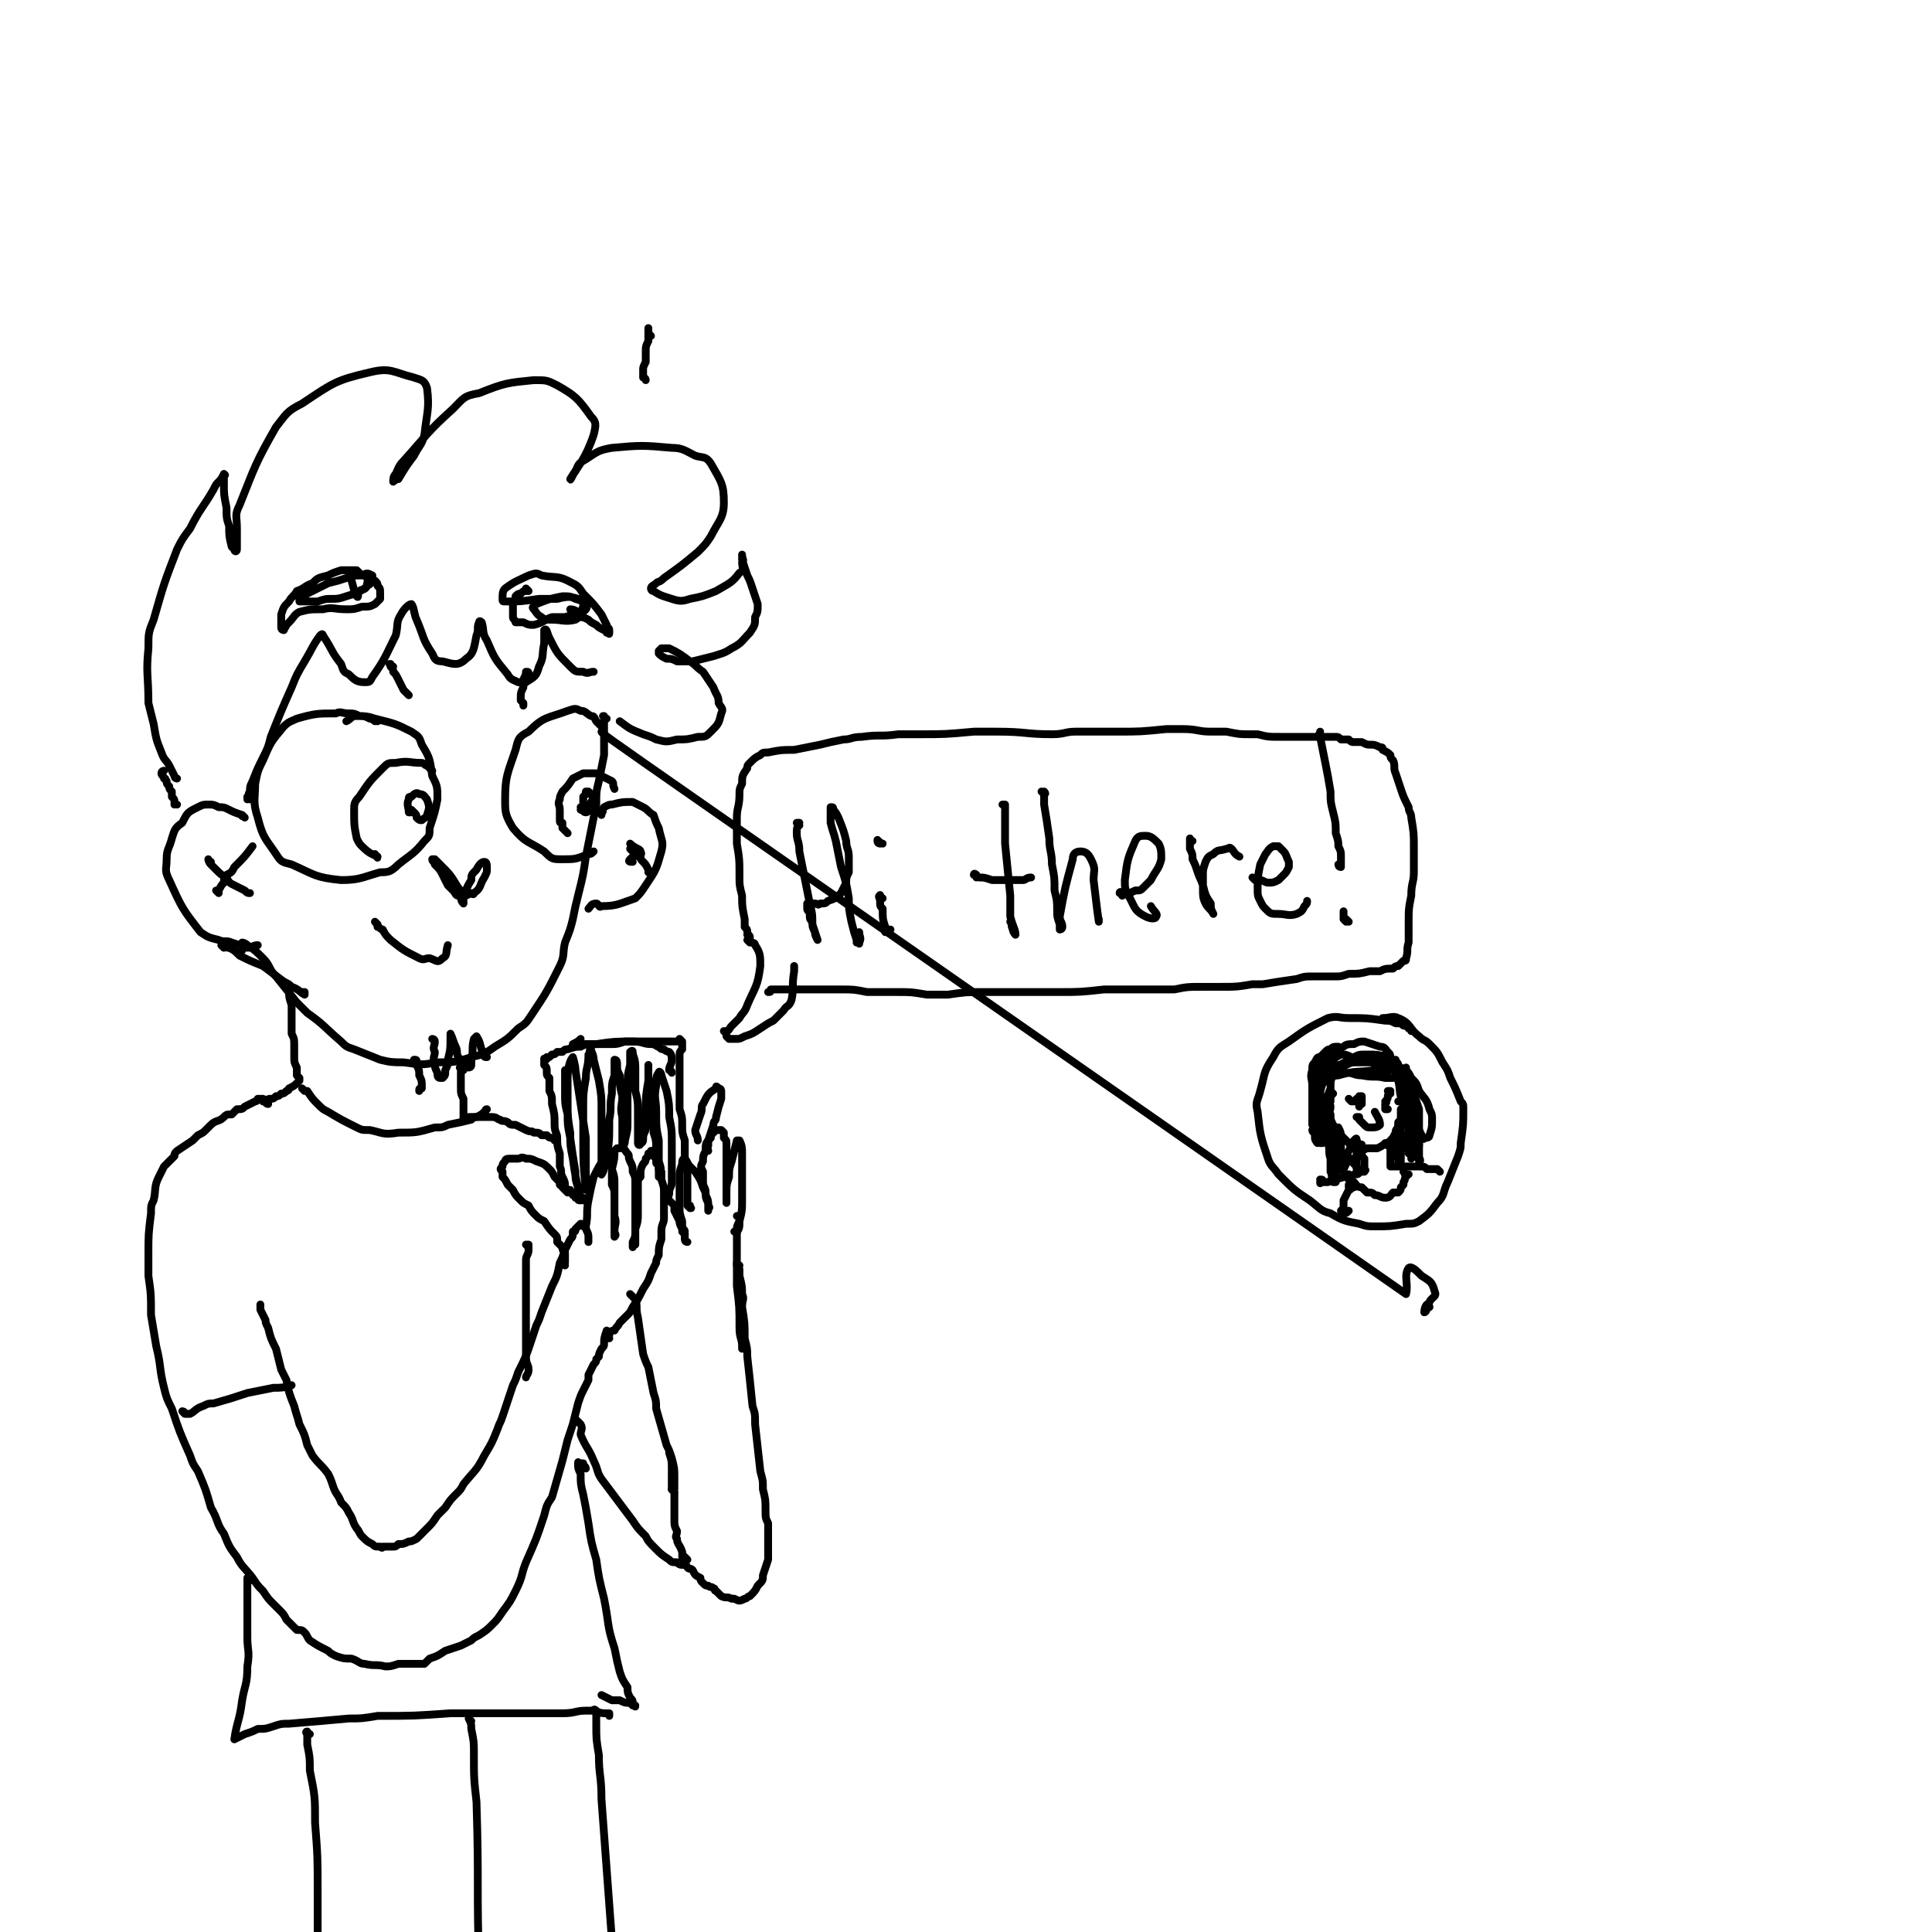 <svg viewBox='0 0 742 742' version='1.1' xmlns='http://www.w3.org/2000/svg' xmlns:xlink='http://www.w3.org/1999/xlink'><g fill='none' stroke='#000000' stroke-width='3' stroke-linecap='round' stroke-linejoin='round'><path d='M233,276c-1,0 -1,-1 -1,-1 -1,0 0,0 0,0 0,0 0,1 0,1 0,1 0,1 0,3 0,2 0,2 0,5 0,3 0,3 0,6 -1,5 -1,5 -2,10 -1,4 -1,4 -1,9 -1,5 -1,5 -2,10 -1,5 -1,5 -2,10 -1,7 -1,7 -3,15 -1,4 -1,4 -2,9 -1,4 -1,4 -3,9 -1,4 0,5 -2,9 -5,10 -5,10 -11,19 -2,3 -2,3 -5,5 -4,4 -4,4 -9,7 -4,3 -5,3 -9,4 -6,2 -7,2 -13,2 -6,1 -6,1 -13,0 -4,0 -5,0 -9,-1 -5,-2 -5,-2 -10,-4 -3,-1 -3,-1 -5,-3 -7,-6 -6,-6 -13,-11 -2,-2 -2,-2 -4,-4 -4,-5 -4,-5 -8,-10 -3,-3 -2,-4 -5,-7 -3,-3 -3,-3 -6,-5 0,0 -1,-1 -2,-1 0,1 0,1 0,3 '/><path d='M178,345c0,0 -1,-1 -1,-1 -1,0 -1,0 -1,0 -1,0 -1,-1 -2,-2 -1,-1 -1,-1 -2,-2 -1,-2 -1,-2 -2,-4 -1,-2 -1,-2 -3,-4 0,-1 -1,-1 -1,-2 0,0 1,0 1,0 1,1 1,1 2,2 4,4 4,4 7,9 1,1 1,1 1,3 0,1 0,2 1,3 0,0 0,-1 0,-2 1,-3 1,-4 3,-7 0,-2 0,-2 2,-4 1,-2 2,-3 3,-3 1,0 1,1 1,3 0,1 0,1 -1,3 -2,3 -1,4 -4,6 0,1 -1,0 -1,0 -2,1 -2,1 -3,1 '/><path d='M94,314c0,0 0,0 -1,-1 0,0 0,1 0,0 -3,-1 -3,-1 -5,-2 -2,-1 -2,-1 -4,-1 -2,-1 -2,-1 -4,-1 -2,0 -2,0 -4,1 -4,2 -4,2 -6,6 -3,2 -3,3 -4,6 -1,4 -2,4 -2,8 0,4 -1,4 1,8 5,11 5,11 12,20 3,2 3,2 7,3 2,1 3,0 5,1 3,1 3,1 6,2 2,0 2,-1 4,-1 '/><path d='M231,313c0,0 0,-1 -1,-1 0,0 1,1 1,0 1,0 0,-1 1,-2 2,-1 2,-1 3,-1 4,-1 4,-1 8,-1 2,1 2,1 4,2 2,1 2,2 4,3 1,3 1,3 2,5 1,5 2,5 1,9 -2,7 -2,7 -6,13 -2,3 -2,3 -4,5 -6,2 -7,3 -13,3 -1,1 -1,-1 -2,-1 -2,0 -2,1 -3,2 '/><path d='M86,364c0,0 -1,-1 -1,-1 0,0 0,0 1,0 0,0 0,0 0,0 0,0 0,0 0,0 1,1 1,1 2,1 2,1 2,1 4,3 4,2 4,2 9,4 4,3 4,3 8,6 2,1 2,1 3,2 3,1 3,2 5,3 0,0 0,-1 0,-1 -1,0 -1,0 -1,0 '/><path d='M167,400c0,0 -1,-1 -1,-1 0,0 1,0 1,1 0,2 -1,2 0,4 0,2 -1,2 0,4 0,2 0,2 1,4 0,1 0,2 1,2 0,0 1,0 1,0 1,-1 1,-1 1,-3 1,-2 1,-2 1,-4 1,-4 1,-4 1,-9 0,0 0,-1 0,-1 1,2 1,3 2,5 1,2 0,2 1,4 2,2 2,3 4,4 0,0 1,0 1,-1 0,-1 0,-1 0,-2 1,-4 0,-4 1,-8 0,0 1,-1 1,-1 2,3 1,4 3,7 0,1 0,1 1,1 0,0 0,0 0,0 '/><path d='M68,309c0,0 -1,0 -1,-1 0,0 0,1 0,1 0,0 0,-1 0,-1 0,-1 0,-1 -1,-2 0,-1 0,-1 0,-2 -1,-1 -1,-1 -1,-2 -1,-1 -1,-1 -1,-2 -1,-1 0,-1 -1,-1 0,-1 -1,-1 -1,-2 0,-1 1,-1 1,-1 '/><path d='M68,299c0,0 -1,0 -1,-1 0,0 0,0 0,0 -1,-2 -1,-2 -2,-4 -1,-2 -2,-2 -3,-5 -2,-5 -2,-5 -3,-11 -1,-4 -1,-4 -2,-8 0,-11 -1,-11 0,-21 0,-6 0,-6 2,-11 4,-14 4,-14 9,-27 2,-4 2,-4 5,-8 4,-8 5,-8 9,-15 1,-2 1,-2 2,-3 1,-1 1,-1 2,-3 0,0 0,0 0,0 1,1 0,0 0,0 0,0 0,1 0,2 0,1 0,1 0,2 0,4 0,4 1,9 0,4 0,4 1,7 0,4 0,4 1,8 1,1 1,1 1,1 0,1 1,1 1,0 0,-1 0,-1 0,-3 0,-2 0,-2 0,-5 0,-5 -1,-5 1,-9 6,-15 6,-16 14,-30 4,-5 4,-6 10,-9 12,-8 13,-9 26,-12 8,-2 9,0 17,2 3,1 4,1 5,4 1,8 0,9 -1,18 -1,4 -2,4 -4,8 -3,4 -3,4 -6,9 -1,0 -2,1 -2,1 0,-1 0,-2 1,-3 1,-2 1,-3 3,-5 9,-10 9,-11 19,-20 4,-4 4,-5 10,-6 10,-4 11,-4 21,-5 5,0 5,0 9,2 7,4 8,5 13,12 2,2 2,3 1,7 -3,9 -6,12 -9,17 0,1 1,-2 2,-3 1,-2 1,-3 3,-4 5,-3 5,-4 11,-5 11,-1 12,-1 23,0 4,0 5,1 9,3 3,1 4,0 6,3 4,7 5,8 5,15 0,6 -2,7 -5,13 -2,3 -2,3 -5,6 -6,5 -6,5 -13,10 -2,2 -2,1 -3,2 -1,1 -2,1 -2,2 0,0 0,1 1,1 3,2 4,2 7,3 3,1 4,1 7,0 5,-1 5,-1 10,-3 5,-3 6,-3 9,-7 2,-1 1,-2 1,-4 1,-1 0,-1 0,-3 0,0 0,0 0,0 0,1 0,1 0,2 1,3 1,3 2,6 1,2 1,2 2,5 1,3 1,3 2,6 0,3 0,3 -1,5 0,3 0,3 -2,6 -3,3 -3,4 -7,6 -3,2 -4,2 -7,3 -4,1 -4,1 -8,2 -3,0 -3,0 -6,0 -2,-1 -2,-1 -4,-1 -2,-1 -2,-1 -3,-2 0,-1 0,-1 0,-1 1,-1 1,-1 1,-1 2,0 2,0 3,0 4,2 4,2 8,5 3,2 2,2 5,4 2,3 2,3 4,6 1,3 2,3 2,6 1,2 2,2 1,4 -1,4 -1,4 -4,7 -2,2 -2,2 -5,2 -4,1 -4,1 -8,1 -4,1 -4,1 -8,0 -2,-1 -2,-1 -5,-2 -5,-2 -5,-2 -9,-5 '/><path d='M549,502c0,0 0,-1 -1,-1 0,0 0,0 0,0 -1,1 -1,3 -1,3 1,0 1,-2 2,-4 1,-2 3,-2 2,-4 -1,-4 -2,-4 -5,-6 -2,-2 -4,-4 -5,-3 -2,3 0,6 -1,10 -308,-215 -309,-215 -309,-216 0,0 1,1 1,1 -1,-1 0,-2 -1,-3 -1,-1 -1,-1 -2,-2 -1,-2 -1,-2 -2,-2 -2,-1 -2,-2 -4,-2 -2,-1 -2,-1 -5,0 -8,3 -9,2 -15,8 -4,2 -4,3 -5,7 -3,9 -4,10 -4,19 0,5 0,6 3,11 5,6 6,5 12,9 3,3 3,3 7,3 5,0 5,0 10,-2 1,0 1,0 2,-1 '/><path d='M145,277c0,0 -1,0 -1,-1 0,0 0,1 0,1 0,0 -1,-1 -2,-1 -2,-1 -2,-1 -4,-1 -2,-1 -2,-1 -4,-1 -3,0 -3,-1 -5,0 -7,0 -8,0 -15,2 -2,1 -3,1 -5,3 -5,6 -5,6 -8,13 -2,4 -2,4 -3,9 0,6 -1,7 1,13 2,8 3,8 7,14 2,3 2,3 6,4 9,4 9,5 19,6 7,0 8,-1 15,-3 3,0 4,0 7,-3 5,-4 6,-4 10,-9 2,-2 2,-2 2,-5 2,-6 2,-6 3,-11 0,-5 0,-5 -2,-9 -1,-7 -1,-7 -4,-12 -1,-3 -1,-3 -4,-5 -6,-3 -6,-3 -14,-5 -3,-1 -4,-1 -8,-1 -2,1 -1,1 -3,2 '/><path d='M81,331c-1,0 -1,-1 -1,-1 0,0 0,1 1,2 1,1 1,1 2,2 2,2 2,2 4,3 1,2 1,2 3,3 2,1 2,1 4,2 1,1 1,1 2,1 '/><path d='M84,343c0,0 -1,-1 -1,-1 0,0 1,1 1,1 0,-1 0,-1 0,-1 1,-2 1,-2 2,-3 0,-1 0,-2 1,-3 2,-1 2,-1 3,-3 4,-4 4,-4 7,-8 '/><path d='M243,327c0,0 -1,-1 -1,-1 0,0 0,0 1,0 0,1 0,0 0,1 1,0 1,0 1,1 1,1 1,1 2,1 0,1 0,1 1,2 1,1 1,1 2,3 0,0 0,0 0,1 '/><path d='M243,331c-1,0 -2,0 -1,-1 0,0 0,0 1,-1 2,-1 4,0 3,-2 0,-1 -2,-1 -4,-3 '/><path d='M218,320c0,0 -1,-1 -1,-1 0,0 0,0 0,0 0,0 0,0 -1,-1 0,-1 0,-1 0,-2 -1,0 -1,0 -1,-1 0,-1 0,-1 0,-2 0,-1 0,-1 0,-2 0,-2 -1,-2 0,-4 0,-1 0,-1 1,-3 2,-2 2,-2 4,-5 2,-1 2,-1 4,-2 2,0 2,0 4,0 2,0 2,0 3,1 2,1 2,1 4,2 1,1 0,1 1,3 '/><path d='M224,311c0,0 0,-1 -1,-1 0,0 1,1 1,1 0,0 0,-1 0,-1 0,-1 0,-1 0,-1 0,-1 0,-2 0,-3 0,0 0,0 1,-1 0,0 0,0 0,-1 0,0 1,0 1,0 1,1 1,1 1,1 1,2 1,2 0,3 0,1 0,1 -1,2 0,1 0,2 -1,2 -1,0 -1,-1 -2,-1 '/><path d='M166,296c0,0 -1,-1 -1,-1 0,0 1,1 1,1 -1,-1 -1,-1 -2,-2 -1,0 -1,-1 -2,-1 -5,0 -5,-1 -10,0 -3,0 -3,0 -5,2 -5,5 -5,5 -9,11 -2,2 -2,3 -2,5 0,6 0,6 1,11 1,2 1,2 2,3 3,3 4,3 6,4 0,1 0,0 -1,-1 '/><path d='M159,312c0,0 -1,-1 -1,-1 0,0 0,1 0,1 0,0 0,0 -1,0 0,-2 -1,-3 0,-5 0,-1 0,-1 1,-1 1,-1 2,-2 3,-1 2,0 2,1 3,2 1,3 1,3 0,6 0,1 -1,1 -2,2 -1,0 -1,0 -2,-1 0,-1 0,-1 -1,-2 '/><path d='M151,256c-1,0 -1,-1 -1,-1 -1,0 0,0 0,0 0,0 0,1 0,1 1,1 1,1 1,2 1,1 1,1 2,3 1,2 1,2 2,4 1,1 1,1 2,2 0,0 0,0 0,0 '/><path d='M203,259c0,-1 0,-1 -1,-1 0,0 0,0 0,0 0,1 0,1 -1,3 0,1 0,1 0,3 -1,2 -1,2 -1,4 0,1 0,1 0,1 1,1 1,1 1,2 0,0 0,0 0,-1 '/><path d='M203,227c0,0 0,0 -1,-1 0,0 1,1 1,1 0,0 -1,0 -1,0 -1,0 -1,0 -2,1 -1,0 -1,0 -2,1 0,2 -1,2 -1,3 0,2 0,3 0,5 0,1 1,1 1,2 2,0 2,0 3,0 2,1 2,1 4,1 4,-1 4,-2 7,-3 3,0 3,0 5,0 3,-1 3,-1 5,0 2,0 2,0 4,1 1,1 1,1 3,2 1,1 1,1 3,2 1,0 1,0 1,1 1,0 1,1 1,0 0,0 0,0 0,-1 0,-1 -1,-1 -1,-2 -1,-2 -1,-2 -2,-4 -3,-4 -3,-4 -7,-8 -2,-3 -2,-3 -6,-5 -4,-2 -5,-1 -10,-2 -2,-1 -2,-1 -5,0 -4,2 -5,2 -9,5 -1,1 -1,2 -1,4 0,1 0,1 1,1 6,0 6,0 13,-1 3,0 3,0 7,0 4,-1 5,-1 8,0 2,0 2,1 2,3 -1,2 -1,4 -3,5 -4,1 -5,0 -9,0 -2,0 -3,0 -4,-1 -2,-1 -2,-2 -3,-3 -1,-1 0,-1 1,-2 5,-2 5,-2 10,-3 3,0 3,0 5,1 3,1 4,1 4,2 1,1 0,3 -2,3 -2,0 -2,-1 -4,-1 '/><path d='M143,223c0,-1 -1,-2 -1,-1 0,0 1,0 1,1 1,0 1,0 1,0 1,1 1,1 1,2 1,1 1,1 1,3 0,1 0,1 0,2 -1,1 -1,1 -2,2 -2,1 -2,1 -5,1 -3,1 -3,1 -6,1 -5,0 -5,-1 -9,0 -5,0 -5,0 -9,1 -2,1 -2,2 -4,4 -1,1 -1,1 -2,3 0,0 0,0 0,0 0,0 0,0 0,0 0,0 -1,0 -1,-1 0,-1 0,-1 0,-2 0,-2 0,-2 0,-3 1,-3 1,-3 3,-5 1,-2 2,-2 3,-4 3,-1 3,-2 6,-3 2,-2 2,-2 6,-3 2,-1 2,-1 5,-2 3,0 3,0 6,0 1,1 1,1 2,2 1,0 1,0 2,1 0,1 1,1 0,2 0,1 0,1 -1,2 -3,2 -4,2 -7,3 -3,1 -3,1 -6,1 -2,0 -2,0 -5,1 -3,0 -3,0 -6,0 0,0 0,0 -1,0 0,0 0,-1 0,-1 1,-1 2,-1 3,-2 4,-2 4,-2 8,-4 4,-1 4,-1 7,-2 3,-1 3,-1 6,-1 2,-1 2,-1 4,0 0,0 0,0 0,1 0,1 0,2 -2,3 -1,2 -2,1 -3,2 -1,1 0,3 -1,2 -1,-1 -1,-3 -2,-6 '/><path d='M145,355c0,0 -1,-1 -1,-1 0,0 1,1 1,2 1,0 1,1 2,1 1,2 1,2 3,4 5,4 5,4 11,7 2,1 2,0 4,0 3,1 3,2 5,0 2,-1 1,-2 2,-5 '/><path d='M96,307c0,0 -1,-1 -1,-1 0,0 0,1 0,1 1,-1 0,-2 1,-3 0,-2 0,-2 1,-4 2,-5 2,-5 4,-9 2,-4 2,-4 3,-8 4,-10 4,-10 8,-19 2,-5 2,-5 5,-10 3,-5 3,-6 6,-10 1,-1 1,0 1,0 4,6 3,6 7,11 1,3 1,3 3,4 2,2 3,3 6,3 2,0 2,0 3,-2 5,-7 5,-8 9,-16 1,-4 0,-5 2,-8 1,-2 3,-4 4,-4 1,1 1,4 2,6 3,7 2,7 6,13 1,2 1,3 4,3 4,1 6,2 9,-1 3,-2 3,-4 4,-9 1,-2 0,-3 1,-5 0,-1 1,0 1,0 1,3 0,4 2,7 3,7 3,7 8,13 1,2 2,2 4,3 1,0 2,1 3,0 3,-2 4,-2 5,-6 2,-4 1,-4 2,-9 0,-3 0,-5 0,-5 1,-1 1,1 2,3 3,6 3,6 8,11 2,2 2,2 5,2 2,1 2,0 4,0 '/><path d='M111,379c0,0 -1,-1 -1,-1 0,0 0,0 0,0 1,1 0,1 1,2 0,3 0,3 1,6 0,3 0,3 0,6 0,2 0,2 0,5 1,2 1,2 1,5 0,2 0,2 0,4 0,2 0,2 1,4 0,2 0,2 0,3 0,0 0,0 1,1 0,0 0,0 0,1 0,0 0,0 0,0 0,0 0,0 0,0 -1,1 -1,1 -1,1 0,0 0,0 0,0 -1,1 -1,1 -3,2 0,1 -1,1 -1,1 -1,1 -1,1 -2,1 -1,1 -1,1 -2,1 -1,1 -1,1 -2,1 -1,0 -1,0 -2,1 0,0 0,0 0,0 0,0 0,1 1,1 '/><path d='M160,408c0,0 -1,-1 -1,-1 0,0 0,0 0,0 1,0 1,0 1,1 0,0 0,0 0,1 1,2 1,2 1,4 1,2 1,2 1,4 0,0 0,0 0,1 -1,0 -1,0 -1,1 '/><path d='M101,423c0,-1 -1,-1 -1,-1 0,0 1,0 1,0 -1,0 -1,0 -2,0 0,1 -1,1 -1,1 -2,1 -2,1 -4,2 -1,1 -1,1 -3,1 -1,1 -1,1 -2,2 -2,0 -2,0 -3,1 -2,2 -3,1 -5,3 -1,1 -1,1 -2,2 -1,1 -1,1 -3,2 -1,1 -1,1 -2,2 -3,2 -3,2 -6,4 -1,1 -1,1 -1,2 -2,2 -2,2 -4,4 -1,2 -1,2 -2,4 -2,4 -1,5 -2,9 -1,2 -1,2 -1,5 -1,8 -1,8 -1,16 0,4 0,4 0,8 1,7 1,7 1,15 1,6 1,6 2,12 2,8 1,8 3,16 1,4 1,4 3,8 3,9 3,9 7,18 1,3 1,3 3,6 3,7 3,7 5,14 3,5 2,6 5,10 2,5 2,5 5,9 2,4 3,4 6,8 2,3 2,3 4,5 2,3 2,3 4,5 1,1 1,1 2,2 2,2 2,2 3,4 2,2 2,2 4,4 2,0 2,0 3,1 1,1 1,2 2,3 3,2 3,2 7,4 1,1 1,1 3,2 3,1 3,1 6,1 3,1 3,2 5,2 4,1 4,0 8,1 2,0 2,0 5,-1 5,0 5,0 10,0 1,-1 1,-1 2,-2 3,-1 3,-1 6,-3 3,-1 3,-1 6,-2 2,-1 2,-1 4,-2 1,-1 1,-1 3,-2 3,-2 3,-2 5,-4 2,-2 2,-2 4,-5 3,-4 3,-4 5,-8 3,-6 2,-6 4,-11 4,-9 4,-9 7,-18 1,-4 1,-4 3,-7 2,-7 2,-7 4,-14 1,-4 1,-4 2,-8 1,-3 1,-3 2,-6 1,-4 1,-4 2,-8 1,-3 1,-3 2,-5 1,-2 1,-2 2,-4 0,-1 0,-1 0,-2 1,-2 1,-2 2,-4 1,-1 1,-1 1,-2 0,0 0,0 1,-1 0,-1 0,-1 1,-3 1,-1 1,-1 1,-2 0,-2 0,-2 1,-5 '/><path d='M234,514c0,0 -1,0 -1,-1 0,0 0,1 0,1 1,0 1,-1 1,-2 1,-1 1,-1 2,-1 1,-2 1,-1 2,-3 1,-1 1,-1 3,-3 1,-1 1,-1 2,-3 2,-3 2,-3 4,-7 2,-3 2,-3 3,-6 1,-2 1,-2 2,-4 0,-1 0,-1 1,-3 0,-3 0,-3 1,-6 0,-2 0,-2 0,-3 0,-3 1,-3 1,-5 0,-4 0,-4 0,-7 0,-1 0,-1 0,-3 0,-2 0,-2 -1,-5 0,-2 0,-2 0,-3 -1,-1 -1,-1 -1,-1 0,-1 0,-1 0,-2 0,0 0,0 0,0 0,0 0,0 0,0 -1,0 -1,0 -1,-1 0,0 0,0 0,0 1,1 0,0 0,0 0,0 0,0 0,-1 0,0 0,0 -1,-1 0,-1 0,-1 0,-1 0,0 0,0 0,-1 0,0 0,0 0,0 -1,0 -1,0 -1,0 0,1 0,1 -1,1 0,1 0,1 -1,2 0,1 0,1 -1,2 -1,2 -1,2 -1,5 -1,1 -1,1 -1,3 0,2 0,2 0,3 0,4 0,4 0,8 0,3 0,3 -1,6 0,2 0,2 0,4 0,1 0,1 0,2 -1,0 -1,0 -1,1 0,0 0,0 0,0 0,0 0,0 0,-1 0,-1 0,0 0,-1 1,-2 1,-2 1,-4 0,-2 0,-2 0,-4 0,-3 0,-3 0,-5 0,-5 0,-5 0,-9 0,-3 0,-3 -1,-5 0,-2 0,-2 -1,-4 -1,-2 0,-2 -1,-3 -1,-1 -1,-2 -2,-2 0,-1 -1,0 -1,0 0,0 -1,0 -1,0 0,0 0,0 -1,1 0,3 0,3 -1,7 0,3 0,3 0,6 1,2 1,2 1,5 0,3 0,3 0,5 0,3 0,3 0,5 0,2 0,2 0,4 0,1 0,1 0,1 0,0 0,0 0,0 1,-1 0,-1 0,-2 0,-3 1,-3 0,-6 0,-3 0,-3 0,-6 0,-3 0,-3 0,-6 0,-3 0,-3 -1,-6 -1,-3 -1,-4 -2,-5 0,-1 -1,0 -1,1 -2,3 -2,3 -4,7 -1,4 -1,4 -2,9 -1,5 0,5 -1,10 0,2 1,2 1,4 0,1 0,1 0,2 '/><path d='M224,461c0,0 -1,-1 -1,-1 0,0 0,0 1,0 0,0 0,0 0,0 0,1 0,1 0,1 0,0 0,0 -1,0 0,0 0,0 0,0 -1,0 -1,0 -1,-1 0,0 0,0 -1,0 0,0 0,0 0,-1 0,0 0,0 -1,0 0,0 0,0 0,-1 0,0 0,0 0,0 -1,0 -1,0 -1,0 0,0 0,0 0,0 0,0 0,0 0,0 0,0 0,0 0,-1 0,0 0,0 0,0 -1,0 -1,0 -1,0 0,0 0,0 -1,-1 0,-2 0,-2 -1,-4 -1,-2 0,-2 -1,-4 0,-3 0,-3 0,-5 -1,-3 -1,-3 -1,-6 0,-2 -1,-2 -1,-5 0,-4 0,-4 -1,-8 0,-3 0,-3 -1,-5 0,-3 0,-3 0,-5 -1,-1 -1,-1 -1,-2 0,-2 0,-2 -1,-3 0,0 0,0 0,0 0,-1 0,-1 0,-1 0,0 0,0 0,0 0,0 0,0 0,0 0,0 0,0 0,0 0,-1 0,-1 0,-1 0,0 0,0 0,0 1,0 0,0 0,0 0,-1 0,0 0,0 1,0 1,0 1,-1 0,0 0,0 0,0 0,0 0,0 1,0 0,0 0,0 0,0 0,0 0,0 0,0 1,-1 1,-1 1,-1 1,0 1,0 2,-1 1,0 1,0 2,0 1,-1 1,-1 2,-1 3,-1 3,-1 5,-1 2,-1 2,-1 3,-1 2,0 2,0 4,0 3,0 3,0 5,0 2,0 2,0 5,-1 3,0 3,0 6,0 1,0 1,0 3,0 1,0 1,0 2,0 1,0 1,0 3,0 1,0 1,0 2,0 2,0 2,0 3,0 1,0 1,0 1,0 1,0 1,0 1,0 1,0 1,0 1,0 0,0 0,0 0,0 0,0 0,0 -1,-1 0,0 1,1 1,1 0,0 0,0 0,0 0,1 0,1 0,1 0,1 0,1 0,2 -1,1 -1,1 -1,3 0,2 0,2 0,4 0,5 0,5 0,9 0,4 0,4 0,7 1,3 1,3 1,6 0,3 0,3 1,6 0,3 0,3 0,5 0,4 0,4 1,7 0,2 0,2 0,4 0,2 0,2 0,4 0,1 0,1 0,2 0,1 0,1 0,2 0,1 0,1 1,1 0,1 0,0 0,1 0,0 0,0 0,0 0,0 -1,-1 -1,-1 0,0 1,1 1,1 1,0 0,0 0,0 '/><path d='M264,477c-1,0 -1,-1 -1,-1 0,0 0,0 0,0 0,0 0,0 0,0 0,0 0,0 0,0 0,-1 0,-1 0,-1 0,-2 0,-2 -1,-3 0,-2 0,-2 0,-3 -1,-3 -1,-3 -1,-5 0,-6 0,-6 0,-12 0,-2 0,-2 1,-5 0,-1 0,-2 1,-2 1,1 1,2 2,3 1,1 1,1 2,2 2,3 2,3 3,6 1,2 1,2 1,3 1,2 1,2 1,5 0,0 0,0 0,1 0,0 0,0 0,0 0,0 0,0 0,0 0,-1 0,-1 0,-1 0,0 1,0 0,-1 0,0 0,0 0,-1 -1,-2 -1,-2 -1,-4 0,-2 -1,-2 -1,-4 0,-2 0,-2 0,-4 -1,-2 -1,-2 0,-4 0,-2 0,-2 1,-4 0,-3 0,-3 2,-5 0,-1 0,-1 1,-2 1,-1 1,-1 2,-1 1,0 1,0 1,0 0,0 0,0 1,1 0,1 0,1 0,2 1,1 1,1 1,2 0,2 0,2 0,4 0,4 0,4 0,8 0,2 0,2 0,4 0,2 0,2 0,4 0,1 0,1 0,3 0,0 0,0 0,0 0,0 0,0 0,0 0,-1 0,-1 0,-1 0,-1 0,-1 0,-2 0,-4 0,-4 1,-7 0,-3 0,-3 1,-6 1,-4 1,-4 2,-8 0,0 1,0 1,0 1,2 1,3 1,5 0,3 0,3 0,6 0,3 0,3 0,6 0,3 0,3 0,6 0,4 0,4 -1,8 0,2 0,3 -1,4 0,1 0,0 -1,0 '/><path d='M263,474c0,0 0,0 -1,-1 0,0 1,0 1,0 0,-1 -1,-1 -1,-1 -1,-2 -1,-2 -1,-3 -1,-2 -1,-2 -2,-4 0,-1 0,-1 0,-2 -1,-1 -1,-1 -2,-2 -1,-1 -1,-1 -1,-1 '/><path d='M284,468c0,-1 0,-1 -1,-1 0,0 1,0 1,0 0,1 0,1 0,1 0,2 -1,2 -1,4 0,2 0,2 0,4 0,3 0,3 0,5 0,3 0,3 0,6 0,4 0,4 0,7 1,8 1,8 1,16 0,4 1,4 1,7 0,0 0,0 0,0 0,1 0,1 0,1 '/><path d='M284,486c0,0 -1,0 -1,-1 0,0 0,1 0,1 0,0 0,0 0,0 1,1 1,1 1,2 0,1 0,1 0,2 1,4 1,4 1,7 1,2 0,2 0,5 1,6 1,6 1,12 1,4 1,4 1,7 1,9 1,9 2,19 1,3 1,3 1,7 1,9 1,9 2,18 1,4 1,3 1,7 1,4 1,4 1,8 0,3 0,3 1,5 0,5 0,6 0,11 0,2 0,2 0,3 -1,3 -1,3 -2,6 0,2 0,2 -2,4 -1,2 -1,2 -3,4 -1,0 -1,1 -2,1 -2,1 -2,1 -4,0 -1,0 -1,0 -1,0 -2,-1 -2,0 -4,-1 -1,-1 -1,-1 -2,-2 -1,0 0,-1 -1,-1 -1,-1 -1,0 -2,-1 -1,0 -1,0 -2,-1 -1,-1 -1,-1 -1,-2 -2,-1 -2,-1 -3,-3 -1,-1 -1,0 -2,-1 -1,-2 -1,-2 -2,-4 0,-1 0,-1 0,-2 -1,-3 -2,-3 -2,-5 -1,-1 0,-1 0,-3 -1,-2 -1,-2 -1,-5 0,-1 0,-1 0,-2 0,-3 0,-3 0,-7 0,-1 0,-1 -1,-2 0,-4 0,-4 0,-8 0,-3 0,-3 -1,-6 0,0 0,0 0,0 '/><path d='M259,573c0,0 0,-1 -1,-1 0,0 1,1 1,0 0,0 0,0 0,-1 0,-1 0,-1 0,-1 0,-2 0,-2 0,-3 0,-3 0,-3 -1,-7 -1,-3 -1,-3 -2,-5 -2,-7 -2,-7 -4,-14 0,-3 0,-3 -1,-6 -1,-5 -1,-5 -2,-10 -1,-2 -1,-2 -2,-5 -1,-7 -1,-7 -2,-14 -1,-4 0,-4 -1,-7 -1,-1 -1,-1 -2,-2 '/><path d='M224,471c0,-1 -1,-1 -1,-1 0,0 0,0 0,0 0,0 0,0 0,0 -1,1 -1,1 -2,2 0,1 0,1 -1,1 0,2 0,2 -1,3 -1,2 -1,2 -2,4 -1,3 -1,3 -2,5 -1,5 -1,5 -3,9 -2,5 -2,5 -4,10 -1,3 -1,3 -2,5 -1,3 -1,3 -2,6 -2,6 -2,6 -5,12 -1,3 -1,3 -2,5 -2,6 -2,6 -4,12 -1,3 -1,2 -2,5 -2,5 -2,5 -5,10 -3,6 -4,6 -8,11 -1,2 -1,2 -3,4 -2,2 -2,2 -4,5 -2,2 -2,2 -3,3 -2,3 -2,3 -4,5 -2,2 -2,2 -4,4 -2,1 -2,1 -3,1 -2,1 -2,1 -4,1 -1,1 -1,1 -2,1 -2,0 -2,0 -4,0 0,0 0,1 -1,0 -2,0 -2,0 -3,-1 -2,-1 -2,-1 -4,-3 -1,-1 -1,-2 -2,-3 -2,-3 -1,-3 -3,-6 -1,-2 -1,-2 -3,-4 -1,-3 -2,-3 -3,-6 -1,-3 -1,-3 -2,-5 -3,-4 -3,-3 -6,-7 -1,-2 -1,-2 -2,-4 -1,-4 -1,-4 -3,-8 -1,-4 -1,-3 -2,-7 -2,-5 -2,-5 -3,-10 -1,-2 -1,-2 -2,-4 -1,-4 -1,-4 -2,-8 -2,-4 -2,-4 -3,-8 -1,-2 -1,-2 -1,-3 -1,-2 -1,-2 -2,-4 0,-1 0,-1 0,-2 '/><path d='M217,486c0,0 -1,-1 -1,-1 0,0 1,0 1,0 0,-1 0,-1 0,-1 0,-2 0,-2 0,-3 -1,-1 -1,-1 -1,-2 -1,-1 -1,-1 -2,-2 0,-2 0,-2 -1,-3 -2,-2 -2,-2 -4,-5 -2,-1 -2,-1 -3,-2 -2,-2 -2,-2 -3,-4 -2,-1 -2,-1 -3,-2 -2,-2 -2,-2 -3,-4 -1,-1 -1,-1 -2,-2 -1,-2 -1,-2 -2,-3 0,-1 0,-1 0,-2 -1,-1 -1,-1 0,-2 0,-1 0,-1 1,-2 0,-1 1,-1 2,-1 1,0 1,0 3,0 1,0 1,-1 3,0 2,0 2,0 4,1 3,1 3,1 5,3 1,1 1,1 2,3 1,1 1,1 2,2 0,0 0,0 0,1 1,1 1,0 1,1 1,1 1,1 2,2 '/><path d='M272,442c0,0 -1,-1 -1,-1 0,0 0,1 1,1 0,-1 -1,-1 0,-2 0,-1 0,-1 0,-2 1,-3 1,-3 2,-6 0,-2 1,-1 1,-3 1,-4 1,-4 2,-7 0,-1 0,-1 0,-3 0,0 0,-1 -1,-1 -1,-1 -1,-1 -1,0 -3,2 -3,2 -5,6 -1,1 0,2 -1,4 -1,3 -1,3 -2,6 0,2 1,2 1,4 '/><path d='M218,412c0,0 -1,-1 -1,-1 0,1 0,2 0,3 0,3 0,3 0,6 0,4 0,4 1,8 0,4 0,4 1,9 1,7 1,7 2,13 0,3 0,3 1,6 0,2 0,2 1,4 0,0 0,0 0,0 -2,-8 -2,-8 -3,-15 -1,-5 -1,-5 -1,-10 -1,-6 -1,-6 -1,-12 0,-5 0,-5 0,-9 0,-4 1,-7 2,-8 0,0 1,3 1,5 2,13 2,13 4,26 0,5 0,5 0,9 0,6 0,6 0,11 0,0 0,0 0,0 -1,-10 -1,-10 -1,-20 0,-6 0,-6 0,-12 0,-5 0,-5 1,-11 0,-4 1,-4 1,-9 1,-1 0,-2 1,-2 0,1 1,2 1,4 1,4 1,4 2,8 1,6 1,6 1,11 0,7 0,7 0,15 0,3 0,3 0,7 0,1 0,4 0,3 1,-1 1,-3 2,-6 1,-7 1,-7 1,-15 1,-5 0,-5 1,-10 0,-4 0,-4 1,-7 0,-2 0,-2 0,-4 0,-1 0,-2 0,-2 1,0 1,1 1,2 0,2 0,2 1,4 0,4 0,4 1,8 0,4 -1,4 0,8 0,5 0,5 0,10 0,1 0,1 0,2 0,0 0,0 0,0 1,-2 1,-2 1,-3 1,-4 1,-4 1,-7 0,-7 0,-7 0,-14 0,-4 0,-4 1,-8 0,-3 0,-3 0,-5 0,0 1,-1 1,0 0,2 1,2 1,6 0,4 0,4 0,9 1,4 1,4 1,9 0,4 0,4 0,8 0,1 0,2 0,3 0,1 1,1 1,0 1,0 1,-1 1,-2 0,-2 1,-2 1,-4 0,-3 0,-3 0,-6 0,-6 0,-6 1,-12 0,-3 0,-3 0,-5 0,0 0,-1 0,-1 0,2 0,2 0,5 1,4 1,4 1,8 1,6 1,6 1,13 1,3 1,3 1,7 0,2 1,2 1,5 0,2 0,2 0,4 0,0 0,1 0,1 1,-3 1,-3 0,-6 0,-4 0,-4 0,-8 -1,-5 -1,-5 -1,-11 0,-5 -1,-5 0,-10 0,-3 0,-4 1,-5 0,-1 1,0 1,1 1,3 1,3 2,6 1,5 1,5 1,10 1,5 1,5 1,11 0,7 0,7 0,14 0,2 -1,2 -1,4 0,1 0,1 -1,2 '/><path d='M258,412c0,-1 -1,-1 -1,-1 0,-2 1,-2 1,-4 0,-1 0,-2 -1,-3 0,0 -1,0 -2,-1 -1,0 -1,0 -2,-1 -1,0 -1,-1 -3,-1 -3,0 -3,-1 -7,-1 -7,0 -7,0 -14,1 -4,0 -4,0 -9,0 0,0 0,0 0,0 2,-1 2,-1 3,-2 '/><path d='M279,397c0,0 -1,-1 -1,-1 0,0 0,0 1,0 1,0 1,-1 2,-2 1,-1 1,-1 3,-3 1,-2 2,-2 3,-5 3,-7 4,-7 5,-15 0,-4 0,-5 -2,-8 0,-1 -1,-1 -2,-1 -1,-1 -1,-1 -1,-1 '/><path d='M280,399c0,0 0,0 -1,-1 0,0 1,1 1,1 0,0 0,0 1,0 1,0 1,0 2,0 1,0 1,0 3,-1 3,-1 3,-1 6,-3 3,-2 3,-2 5,-3 2,-2 2,-2 4,-4 1,-2 2,-1 3,-4 1,-5 0,-5 1,-11 0,-1 0,-1 0,-2 '/><path d='M307,317c0,0 -1,-1 -1,-1 0,0 0,0 1,0 0,0 0,0 0,0 -1,2 -1,2 -1,4 0,3 1,3 1,7 1,5 1,5 2,10 1,5 1,5 2,10 1,4 1,4 1,8 1,3 1,3 2,6 0,0 0,0 0,0 0,0 0,0 0,0 0,0 0,0 0,0 -1,-2 -1,-2 -1,-3 -1,-2 -1,-2 -1,-4 -1,-1 -1,-1 -1,-3 0,-1 -1,-1 -1,-2 0,-1 0,-1 0,-1 0,-1 0,-1 0,-1 0,0 1,0 1,0 1,0 1,0 2,0 1,0 1,1 2,0 2,0 2,0 3,-1 3,-1 3,-1 5,-3 1,-2 1,-2 2,-4 0,-2 0,-2 1,-4 0,-3 0,-3 0,-6 0,-3 -1,-3 -1,-6 -1,-4 -1,-4 -3,-9 -1,-2 -1,-2 -2,-3 0,-1 0,-1 -1,-1 0,0 0,0 0,0 0,3 0,3 0,6 1,4 1,3 2,7 1,5 1,5 2,10 2,6 2,6 3,12 0,4 0,4 1,9 1,4 1,4 2,7 0,1 0,1 0,1 0,0 1,0 1,0 0,0 0,1 0,0 1,-2 0,-2 0,-4 '/><path d='M339,345c-1,0 -1,-2 -1,-1 -1,0 0,1 0,2 0,2 0,2 1,3 0,4 0,4 1,7 0,1 0,2 0,2 1,0 0,-1 1,-1 0,0 0,0 1,0 '/><path d='M338,324c0,-1 -1,-1 -1,-1 0,-1 0,0 0,0 0,0 0,0 0,0 0,1 1,1 1,1 0,0 -1,-1 -1,-1 1,0 1,1 2,1 '/><path d='M386,310c0,-1 -1,-1 -1,-1 0,0 1,0 1,0 0,4 0,4 0,7 0,4 0,4 0,8 1,10 1,10 2,20 0,4 0,4 0,8 1,4 2,5 2,7 0,0 -1,-1 -1,-2 -1,-2 0,-2 -1,-3 '/><path d='M375,337c0,-1 0,-1 -1,-1 0,-1 1,0 1,0 0,0 0,1 1,1 2,0 2,0 5,1 2,0 2,0 5,0 1,0 1,0 3,0 2,0 2,0 4,0 1,0 1,-1 3,-1 '/><path d='M401,305c0,0 -1,-1 -1,-1 0,0 1,1 1,1 1,0 0,-1 0,-1 0,0 0,0 0,1 0,2 0,2 0,4 1,6 1,6 2,13 0,5 1,5 1,10 1,5 1,5 1,10 1,4 1,4 1,8 0,2 0,2 1,5 0,1 0,2 0,2 0,0 1,0 1,-1 0,-2 -1,-2 -1,-4 2,-11 2,-11 5,-22 0,-2 1,-3 3,-3 2,0 3,1 4,3 2,4 1,4 1,8 1,8 1,9 2,16 0,0 0,-1 0,-1 '/><path d='M431,344c0,-1 -1,-1 -1,-1 0,-1 1,0 2,0 2,0 2,0 4,-1 2,0 2,0 3,-1 2,-2 2,-2 3,-3 2,-4 3,-4 4,-8 0,-3 0,-4 -1,-6 -2,-2 -3,-3 -5,-3 -2,0 -3,0 -4,2 -3,7 -3,7 -4,15 0,3 0,4 2,7 2,4 2,5 6,7 2,1 4,1 4,0 1,-1 -1,-2 -2,-4 '/><path d='M458,323c-1,0 -1,-1 -1,-1 0,0 0,0 0,0 0,0 0,0 0,0 0,2 0,2 0,4 1,2 1,2 1,4 1,2 1,2 2,5 1,3 1,2 2,5 1,4 1,4 3,7 0,2 0,2 1,4 0,0 0,0 0,0 -1,-2 -2,-2 -3,-4 -1,-2 -1,-3 -1,-5 0,-3 0,-3 0,-6 0,-2 0,-2 1,-5 1,-2 1,-2 3,-3 2,-2 2,-1 5,-2 1,0 1,-1 2,0 1,1 1,2 3,3 '/><path d='M482,338c0,0 -1,-1 -1,-1 0,0 0,0 1,1 1,0 1,0 2,0 1,0 2,1 3,1 2,0 2,0 4,-1 1,-1 1,-1 2,-2 1,-1 1,-1 2,-3 0,-1 0,-1 0,-2 -1,-2 -1,-3 -2,-4 -1,-1 -1,-1 -2,-2 -1,0 -2,0 -2,0 -2,1 -2,2 -3,3 -1,2 -1,2 -2,4 -1,5 -1,5 -1,9 0,3 0,3 1,5 1,2 1,2 2,3 2,2 2,2 5,2 3,0 4,1 7,0 2,-1 2,-1 3,-3 1,-1 1,-1 1,-2 '/><path d='M517,354c0,0 -1,-1 -1,-1 0,0 0,0 1,0 0,1 0,0 1,1 0,0 0,0 0,0 -1,-1 -1,-1 -2,-1 0,-1 0,-1 0,-3 '/><path d='M515,333c0,0 -1,-1 -1,-1 0,0 0,1 1,1 0,0 0,0 0,0 0,0 0,0 0,-1 0,-1 0,-1 0,-3 0,-2 0,-2 -1,-4 0,-2 0,-2 -1,-5 0,-4 0,-4 -1,-8 -1,-4 -1,-4 -1,-8 -1,-6 -1,-6 -2,-11 -1,-5 -1,-5 -2,-10 -1,-1 0,-1 0,-2 '/><path d='M288,360c0,0 -1,-1 -1,-1 0,0 1,1 1,1 0,-1 -1,-1 -1,-2 0,-1 0,-1 -1,-2 0,-2 0,-2 0,-3 -1,-5 -1,-5 -1,-9 -1,-4 -1,-4 -1,-7 0,-7 0,-7 -1,-13 0,-5 0,-5 0,-10 0,-4 1,-4 1,-9 0,-2 0,-2 1,-4 0,-3 0,-3 2,-6 0,-1 0,-1 1,-2 2,-2 2,-2 4,-3 1,-1 1,-1 3,-1 5,-1 5,-1 10,-1 5,-1 5,-1 10,-2 4,-1 4,-1 9,-2 3,0 3,-1 7,-1 7,-1 7,0 14,-1 4,0 4,0 8,0 10,0 10,0 21,-1 4,0 4,0 9,0 11,0 11,1 21,1 5,0 5,-1 9,-1 8,0 8,0 16,0 9,0 9,0 19,-1 3,0 3,0 6,0 6,0 6,1 11,1 3,0 3,0 6,0 5,1 5,1 9,1 2,0 2,0 3,0 4,1 4,1 9,1 2,0 2,0 4,0 3,0 3,0 5,0 2,0 2,0 4,0 3,0 3,0 6,0 1,0 1,0 2,0 1,0 1,0 2,1 2,0 2,0 3,0 1,1 1,1 2,1 2,0 2,0 3,0 2,1 2,1 3,1 2,0 2,0 4,1 1,0 1,0 1,1 2,1 2,1 3,2 0,1 0,1 1,2 1,2 0,3 1,5 1,3 1,3 2,6 1,3 1,3 3,7 0,2 1,2 1,4 1,6 1,6 1,12 0,2 0,2 0,4 0,3 0,3 0,5 0,4 -1,4 -1,9 -1,5 -1,5 -1,11 0,2 0,2 0,4 0,1 0,1 0,3 -1,3 0,3 -1,6 0,1 0,1 -1,1 -1,1 -1,1 -2,2 -1,0 -1,0 -2,1 -3,0 -3,0 -5,1 -2,0 -2,0 -4,0 -4,1 -4,1 -8,1 -3,1 -3,1 -5,1 -4,0 -4,0 -8,0 -4,0 -4,0 -7,1 -7,1 -7,1 -13,2 -2,0 -2,0 -4,0 -6,1 -6,1 -13,1 -3,0 -3,0 -6,0 -6,0 -6,0 -11,1 -6,0 -6,0 -11,0 -8,0 -8,0 -16,0 -9,1 -9,1 -18,1 -10,0 -10,0 -20,0 -4,0 -4,0 -8,0 -7,0 -7,0 -14,1 -4,0 -4,0 -8,0 -6,-1 -6,-1 -11,-1 -3,0 -3,0 -5,0 -3,0 -3,0 -7,0 -5,-1 -5,-1 -10,-1 -3,0 -3,0 -6,0 -6,0 -6,0 -12,0 -2,0 -2,0 -4,0 -2,0 -2,0 -5,0 0,1 0,1 -1,1 '/><path d='M117,419c0,0 -1,-1 -1,-1 0,0 0,0 0,0 1,1 1,1 2,1 2,3 2,3 4,5 2,2 2,2 4,3 5,3 5,3 11,6 2,1 2,1 5,1 5,1 5,2 11,1 7,0 7,0 14,-2 3,0 3,0 5,-1 5,-1 5,-1 9,-2 1,-1 1,-1 2,-1 2,-1 2,-1 3,-2 1,0 0,-1 1,-1 '/><path d='M178,411c-1,0 -1,-1 -1,-1 -1,0 0,0 0,0 0,2 0,2 0,4 0,2 0,2 0,4 0,2 0,2 1,4 0,2 0,2 0,4 0,1 0,1 0,3 0,0 0,0 0,1 0,0 0,0 0,0 0,0 0,0 0,0 1,0 1,0 1,0 0,0 0,-1 1,-1 0,0 0,0 1,0 1,0 1,0 2,0 1,0 1,0 2,0 2,0 2,0 4,0 2,0 2,1 3,1 1,1 1,0 3,1 1,1 1,1 3,1 2,1 2,1 4,2 2,1 2,0 3,1 2,0 2,0 3,1 1,0 1,0 2,0 1,1 1,1 2,1 0,0 0,0 1,0 0,0 0,0 0,1 0,0 0,0 0,0 '/><path d='M71,543c0,0 -1,-1 -1,-1 0,0 1,0 1,1 1,0 1,0 2,0 2,-1 2,-2 5,-3 2,-1 2,-1 4,-1 7,-2 7,-2 13,-4 5,-1 5,-1 10,-2 3,0 4,0 7,-1 0,0 -1,0 -1,0 '/><path d='M264,599c-1,-1 -1,-1 -1,-1 -1,-1 0,0 0,0 0,1 0,1 0,3 0,0 0,0 0,0 -2,0 -2,0 -3,-1 -2,0 -2,0 -3,-1 -3,-2 -3,-2 -5,-4 -3,-3 -3,-3 -4,-5 -3,-3 -3,-3 -5,-6 -6,-8 -6,-8 -12,-16 -2,-3 -1,-3 -3,-7 -2,-5 -3,-5 -5,-10 0,-2 1,-2 0,-4 -1,-1 -1,-1 -2,-2 '/><path d='M203,479c0,0 -1,-1 -1,-1 0,0 1,0 1,0 0,1 0,1 0,1 0,1 0,1 0,1 0,2 -1,2 -1,4 0,3 0,3 0,6 0,6 0,6 0,12 0,4 0,4 0,8 0,3 0,3 0,6 0,3 0,3 0,5 0,3 1,3 1,5 0,2 -1,2 -1,3 '/><path d='M96,607c0,0 -1,-1 -1,-1 0,0 0,0 0,1 0,0 0,0 0,0 0,2 0,2 0,4 0,4 0,4 0,8 0,5 0,5 0,10 0,5 1,5 0,11 0,7 -1,7 -2,13 -1,8 -2,8 -3,15 0,0 0,0 0,0 2,-1 2,-1 4,-2 3,-1 3,-1 5,-2 3,0 3,0 6,-1 3,-1 3,-1 6,-1 12,-1 12,-1 23,-2 5,0 5,0 11,-1 14,0 14,0 28,-1 5,0 5,0 10,0 8,0 8,0 16,0 4,0 4,0 7,0 5,0 5,0 10,0 5,0 5,-1 9,-1 2,0 2,0 3,0 3,1 3,1 5,1 0,0 0,0 1,0 0,0 0,0 0,1 '/><path d='M225,564c0,0 -1,-1 -1,-1 0,0 0,1 1,1 0,0 0,-1 -1,-1 0,-1 0,0 0,-1 -1,0 -1,0 -1,0 0,0 0,0 0,0 -1,0 -1,-1 -1,0 0,2 0,2 1,4 0,4 0,4 1,8 1,5 1,5 2,11 1,7 1,7 3,14 1,7 1,7 3,15 2,10 1,10 4,19 1,5 1,5 2,9 1,3 1,3 3,6 0,2 0,2 1,4 1,1 1,1 1,2 0,0 0,1 1,1 0,0 0,0 0,0 0,0 0,0 0,0 0,1 0,0 -1,0 0,0 0,0 0,0 0,0 0,0 -1,-1 -2,0 -2,0 -4,-1 -1,0 -1,0 -3,0 -2,-1 -2,-1 -4,-2 '/><path d='M119,666c-1,0 -1,0 -1,-1 -1,0 0,1 0,1 0,0 0,0 0,0 0,2 0,2 0,4 1,5 1,5 1,10 2,10 2,10 2,20 1,13 1,13 1,27 0,15 0,15 0,31 -2,16 -2,16 -4,32 0,2 0,2 0,4 '/><path d='M181,661c0,0 -1,-1 -1,-1 0,0 0,0 0,0 1,2 1,2 1,4 1,5 1,5 1,9 0,10 0,10 1,19 1,32 0,32 1,64 1,8 0,8 1,16 1,7 1,7 2,14 '/><path d='M229,658c0,-1 -1,-1 -1,-1 0,-1 1,0 1,0 0,3 0,3 0,5 0,6 0,6 1,12 0,8 1,8 1,17 2,27 2,27 4,54 1,5 1,5 1,10 1,6 1,6 2,12 '/><path d='M542,396c0,0 0,-1 -1,-1 0,0 0,-1 0,-1 0,0 -1,0 -1,0 -1,0 -1,0 -2,-1 -1,0 -1,0 -2,0 -2,-1 -2,-1 -4,-1 -7,-1 -7,-1 -14,-1 -4,0 -4,-1 -8,0 -8,4 -8,4 -15,9 -3,2 -4,2 -6,6 -4,6 -3,6 -5,13 -1,4 -2,4 -1,8 1,9 1,9 4,18 1,3 2,3 4,6 6,6 6,6 12,10 4,3 4,4 8,5 5,3 6,3 11,4 3,1 3,1 6,1 6,0 6,0 12,-1 3,0 3,0 5,-1 4,-3 4,-3 7,-7 3,-3 2,-4 4,-8 2,-5 2,-5 4,-10 1,-3 1,-3 1,-5 1,-7 1,-7 1,-13 0,-2 0,-2 -1,-3 -2,-5 -2,-5 -4,-9 -1,-3 -1,-3 -3,-6 -2,-4 -2,-4 -5,-7 -2,-2 -2,-1 -4,-3 -4,-3 -3,-5 -8,-7 -2,-1 -3,0 -6,0 '/><path d='M512,420c0,0 -1,-1 -1,-1 0,0 1,1 1,1 0,0 0,0 -1,1 0,1 0,1 0,2 -1,1 0,1 0,2 0,2 -1,2 0,3 0,2 0,2 1,4 2,3 2,3 4,5 1,1 1,1 3,3 1,0 1,1 2,1 2,1 2,1 4,0 2,0 2,0 4,0 2,-1 2,-1 3,-2 1,0 1,0 2,-1 1,-1 1,-1 2,-3 0,-1 0,-1 1,-2 0,-1 0,-1 0,-2 1,-1 1,-1 1,-3 0,-1 0,-1 0,-2 0,0 0,0 1,-1 0,-1 0,-1 0,-1 0,-1 0,-1 0,-1 -1,-1 -1,0 -2,0 '/><path d='M519,423c0,0 -1,-1 -1,-1 0,0 0,0 1,1 0,0 0,0 0,0 0,0 0,0 1,0 1,0 1,0 1,-1 1,0 1,0 1,-1 0,0 0,0 1,0 0,0 0,0 0,0 0,0 0,0 0,0 0,1 0,1 0,2 0,0 0,0 0,1 0,0 -1,-1 -1,0 0,0 0,0 0,1 '/><path d='M534,420c0,0 0,-1 -1,-1 0,0 1,0 1,0 0,1 -1,1 -1,2 0,1 0,1 -1,2 0,0 1,0 0,1 0,0 0,0 0,0 0,1 0,1 0,1 0,0 0,1 0,1 0,0 1,0 1,0 0,0 -1,0 -1,0 '/><path d='M522,430c0,0 0,-1 -1,-1 0,0 1,0 1,0 0,0 0,0 0,0 0,1 0,1 0,1 1,1 1,1 1,1 1,1 1,1 1,1 1,1 1,1 2,1 0,0 0,0 1,0 1,0 2,0 3,-1 0,-2 -1,-3 -2,-5 '/><path d='M511,410c0,-1 -1,-1 -1,-1 0,0 0,1 1,1 0,0 0,-1 0,-1 -1,0 -1,0 -2,0 -1,0 -1,0 -1,1 -1,2 -1,2 -2,3 -1,6 -1,6 -1,12 -1,4 0,5 0,9 0,2 0,2 0,3 0,1 1,2 1,2 0,-1 0,-3 0,-5 0,-3 0,-3 0,-5 0,-7 -1,-7 0,-14 1,-4 2,-4 3,-7 1,-1 2,-2 3,-2 0,0 0,0 0,1 0,3 0,3 0,6 -1,2 -1,2 -1,5 -2,5 -2,5 -3,11 -1,3 -1,4 -1,7 0,1 0,2 0,3 1,0 1,0 1,0 1,-2 1,-2 2,-5 0,-2 0,-2 0,-5 0,-1 0,-2 0,-2 -1,1 0,3 -1,4 0,1 -1,1 -1,0 -1,-2 -1,-2 -1,-5 0,-2 -1,-2 0,-4 0,-3 0,-3 1,-6 2,-5 2,-5 4,-9 1,-1 1,-1 3,-2 2,0 2,0 4,1 4,0 4,1 7,2 3,0 3,0 6,1 1,0 1,0 2,1 0,0 0,1 0,1 0,0 -1,0 -1,0 -3,1 -3,0 -5,0 -7,1 -7,0 -14,2 -3,0 -3,1 -6,3 -1,0 -1,0 -1,0 -1,0 -1,1 0,1 0,-2 0,-2 1,-3 0,-1 0,-1 1,-2 5,-3 6,-3 11,-6 2,-1 2,-1 5,-1 4,0 4,0 8,1 2,1 2,2 4,4 1,1 1,1 1,1 0,1 0,1 0,2 -1,0 -1,0 -3,1 -1,0 -1,0 -3,0 -4,-1 -4,0 -9,-1 -3,0 -3,-1 -6,-1 -3,-1 -3,-1 -5,-1 0,0 0,0 0,0 1,-1 1,-1 2,-2 1,0 1,0 3,0 2,-1 2,-1 5,-1 2,0 2,0 4,0 5,0 6,0 10,2 2,0 2,1 2,2 2,3 2,3 4,6 1,2 1,2 1,5 1,2 1,2 1,4 0,1 0,1 -1,1 -1,0 -1,0 -2,0 -1,-1 0,-1 -1,-2 -1,-1 -1,-1 -1,-2 -2,-5 -1,-5 -2,-9 -1,-3 -1,-3 -1,-6 0,-1 0,-2 0,-2 0,1 1,1 1,2 2,3 2,3 3,6 3,5 3,5 5,11 0,2 0,3 0,5 0,4 0,5 -1,7 0,1 -1,0 -1,0 -1,-1 -1,-1 -1,-3 -2,-6 -2,-6 -3,-12 -1,-3 -1,-3 -1,-6 0,-3 0,-4 0,-7 0,0 0,1 0,1 1,5 1,5 3,11 1,3 1,3 2,6 1,3 1,3 1,6 1,3 1,3 1,5 0,1 0,1 0,1 0,0 -1,0 -1,0 -1,-1 -1,-1 -1,-2 -1,-3 -1,-3 -2,-7 -1,-3 -1,-3 -1,-6 -1,-4 -1,-4 -2,-7 -1,-3 -1,-3 -2,-6 0,-2 0,-2 -1,-4 0,-1 -1,-1 -1,-1 0,0 0,0 0,0 0,0 0,0 -1,0 0,1 0,1 0,1 -2,1 -2,0 -3,1 -1,0 -2,0 -3,-1 -1,0 -1,0 -2,-1 -1,0 -1,0 -3,0 -1,-1 -1,-1 -3,-1 -2,-1 -2,-1 -5,-1 -1,0 -1,-1 -3,0 -1,0 -1,1 -2,2 -1,1 -1,1 -2,3 -1,3 -1,3 -2,5 0,4 0,4 0,8 0,1 0,1 0,3 0,0 0,0 0,1 0,0 0,0 0,0 0,0 0,0 0,0 0,0 -1,0 -1,-1 0,-1 0,-1 0,-2 0,-2 0,-2 0,-3 0,-2 0,-2 0,-4 0,-3 -1,-3 0,-6 0,-2 0,-2 1,-3 1,-2 1,-2 2,-2 1,-1 1,-1 2,-2 1,-1 1,-1 2,-1 1,-1 1,-1 3,-1 0,0 0,0 0,0 0,0 0,1 0,1 -1,2 -1,2 -3,3 -1,2 -1,2 -2,3 -2,2 -2,2 -3,4 -1,2 -1,2 -1,5 -1,2 -1,2 -1,4 0,4 0,4 0,8 0,1 0,1 0,2 0,0 0,0 1,1 0,0 0,0 0,1 0,0 -1,0 -1,0 0,0 0,1 1,1 0,0 0,0 0,0 1,1 1,1 2,1 0,0 0,0 0,-1 0,0 -1,0 -1,0 '/><path d='M522,440c0,0 0,-1 -1,-1 0,0 1,0 1,1 0,0 0,0 0,0 0,0 0,0 0,0 1,0 1,-1 1,0 1,1 0,1 0,2 0,2 0,2 1,3 0,1 0,1 0,2 0,1 0,1 0,1 0,1 0,1 0,1 0,0 0,0 0,0 0,0 0,0 0,0 0,0 0,0 0,0 1,1 0,0 0,0 0,0 0,0 0,0 0,1 0,1 0,1 -1,0 -1,0 -1,0 -1,0 -1,1 -2,1 -1,0 -1,0 -3,1 -2,0 -2,0 -5,1 -1,0 -1,0 -3,1 -1,0 -1,0 -1,0 -1,0 -1,0 -1,0 -1,0 -1,1 -1,0 0,0 0,0 1,0 0,0 0,0 0,0 0,-1 0,-1 -1,-1 '/><path d='M534,441c0,-1 -1,-1 -1,-1 0,0 1,0 2,0 0,0 0,1 0,1 -1,-1 -1,-1 -1,-1 0,0 0,-1 0,-1 0,0 0,0 0,0 0,1 -1,0 -1,0 0,0 1,0 1,0 0,1 0,1 0,1 0,2 0,2 0,4 0,1 0,1 0,3 0,1 0,1 0,1 0,0 0,0 0,0 0,0 0,0 1,0 0,0 0,0 0,0 1,0 1,0 1,0 1,0 1,0 2,0 1,0 1,0 1,0 1,0 1,0 2,0 2,0 2,0 4,0 2,0 2,0 3,1 1,0 1,0 2,0 0,0 0,0 1,0 1,0 1,0 1,0 0,0 0,0 1,1 0,0 0,0 0,0 -1,-1 -1,-1 -1,-1 0,0 0,0 -1,0 '/><path d='M520,456c-1,0 -1,0 -1,-1 -1,0 -1,0 -1,0 0,0 0,1 0,1 0,0 1,0 1,0 0,1 -1,1 -1,1 -1,2 -1,2 -2,4 0,1 0,1 0,3 0,0 0,0 -1,1 0,0 0,0 0,0 1,1 0,1 1,1 1,0 1,0 2,-1 '/><path d='M519,454c0,-1 -1,-1 -1,-1 0,-1 0,-1 0,-1 0,0 0,-1 0,-1 0,0 0,1 0,1 0,0 1,0 1,0 0,1 0,1 0,1 1,1 1,1 1,1 1,1 1,2 3,2 1,1 1,1 2,2 2,0 2,0 3,1 2,0 2,1 4,1 2,0 2,-1 3,-2 1,0 1,0 2,0 1,-1 1,-1 1,-2 0,0 0,0 1,-1 0,-1 0,-1 0,-1 1,-1 0,-1 1,-2 0,-1 1,-1 1,-1 0,0 -1,0 -1,0 -1,0 0,0 -1,-1 '/><path d='M540,416c0,-1 -1,-1 -1,-1 0,0 0,0 1,0 0,0 0,0 0,0 0,0 0,0 0,-1 0,-1 0,-1 0,-1 0,-1 0,-1 0,-2 0,0 0,0 0,-1 0,0 0,1 0,1 1,1 1,1 2,3 2,2 2,2 3,5 2,3 3,3 4,7 1,2 1,2 1,4 0,3 0,3 -1,6 0,1 -1,1 -2,1 0,0 0,1 -1,0 0,0 0,0 0,-1 -2,-4 -2,-4 -4,-8 0,0 0,-1 0,0 0,0 0,1 -1,2 0,2 0,2 0,4 0,2 1,2 0,4 0,1 0,1 0,2 -1,1 0,1 -1,1 0,0 -1,0 -2,-1 0,-1 0,-1 0,-2 -1,-2 -1,-2 -1,-3 0,-1 0,-1 0,-2 0,-1 0,-1 0,-1 1,1 1,2 1,3 1,2 1,2 1,4 0,1 0,1 -1,3 0,2 0,2 0,4 -1,0 -1,0 -1,0 0,0 0,0 0,-1 -1,-1 0,-1 0,-3 0,-1 -1,-2 0,-3 0,-3 1,-3 1,-6 1,-2 1,-3 2,-4 0,0 1,1 1,2 1,1 1,2 1,3 0,3 0,3 0,6 0,2 0,2 0,3 0,1 0,1 0,2 0,0 0,0 0,0 0,-1 0,-1 1,-2 0,-2 0,-2 0,-3 0,-2 0,-2 1,-4 0,-2 0,-2 0,-3 0,-1 0,-2 0,-2 1,1 1,2 1,4 0,3 0,3 0,5 0,2 0,2 0,4 0,1 1,2 0,2 0,0 0,-1 -1,-2 -1,-1 -1,0 -3,-1 '/><path d='M511,439c0,0 -1,-1 -1,-1 0,0 1,0 1,0 0,0 0,-1 0,-2 0,0 0,0 0,-1 0,0 0,0 0,0 0,1 -1,-1 -1,0 0,1 0,2 0,4 1,3 0,3 1,6 0,3 0,3 0,5 1,2 0,2 1,3 0,1 0,1 0,1 0,0 0,0 1,0 0,-2 0,-2 0,-4 0,-2 0,-2 0,-4 0,-3 -1,-3 -1,-6 0,-3 0,-3 1,-6 0,0 0,-1 0,-1 1,0 1,0 1,0 1,2 1,2 1,4 0,2 0,2 0,5 0,3 0,3 1,7 0,1 0,1 0,1 0,1 0,0 0,0 0,0 0,0 0,0 0,-1 0,-1 1,-3 0,-2 0,-2 0,-3 1,-2 1,-2 2,-4 0,-1 1,-2 1,-2 1,-1 1,-1 1,0 1,1 0,2 0,4 0,2 0,2 0,4 0,1 0,1 0,2 0,0 1,1 0,1 0,-1 0,-1 -1,-2 -1,-1 0,-1 -1,-2 '/><path d='M513,413c0,0 -1,-1 -1,-1 0,0 0,0 0,0 0,0 0,0 0,0 -1,0 0,0 -1,-1 0,-1 0,-1 0,-2 0,-1 0,-1 0,-2 1,-1 1,-1 2,-3 1,-1 1,-1 3,-2 1,-1 2,-1 4,-1 2,-1 2,-1 4,-1 3,1 3,1 6,2 2,0 2,1 3,2 1,1 1,1 1,3 1,1 1,1 2,2 0,1 0,1 0,2 1,1 2,1 2,2 0,0 0,0 -1,0 '/><path d='M248,146c0,-1 -1,-1 -1,-1 0,-1 0,0 0,0 1,0 0,0 0,0 0,-2 0,-2 0,-3 0,-1 0,-1 1,-3 0,-2 0,-2 0,-4 0,-2 0,-2 1,-4 0,-2 0,-2 0,-5 0,0 0,0 0,0 0,0 0,0 0,1 0,1 0,1 1,2 '/></g>
</svg>